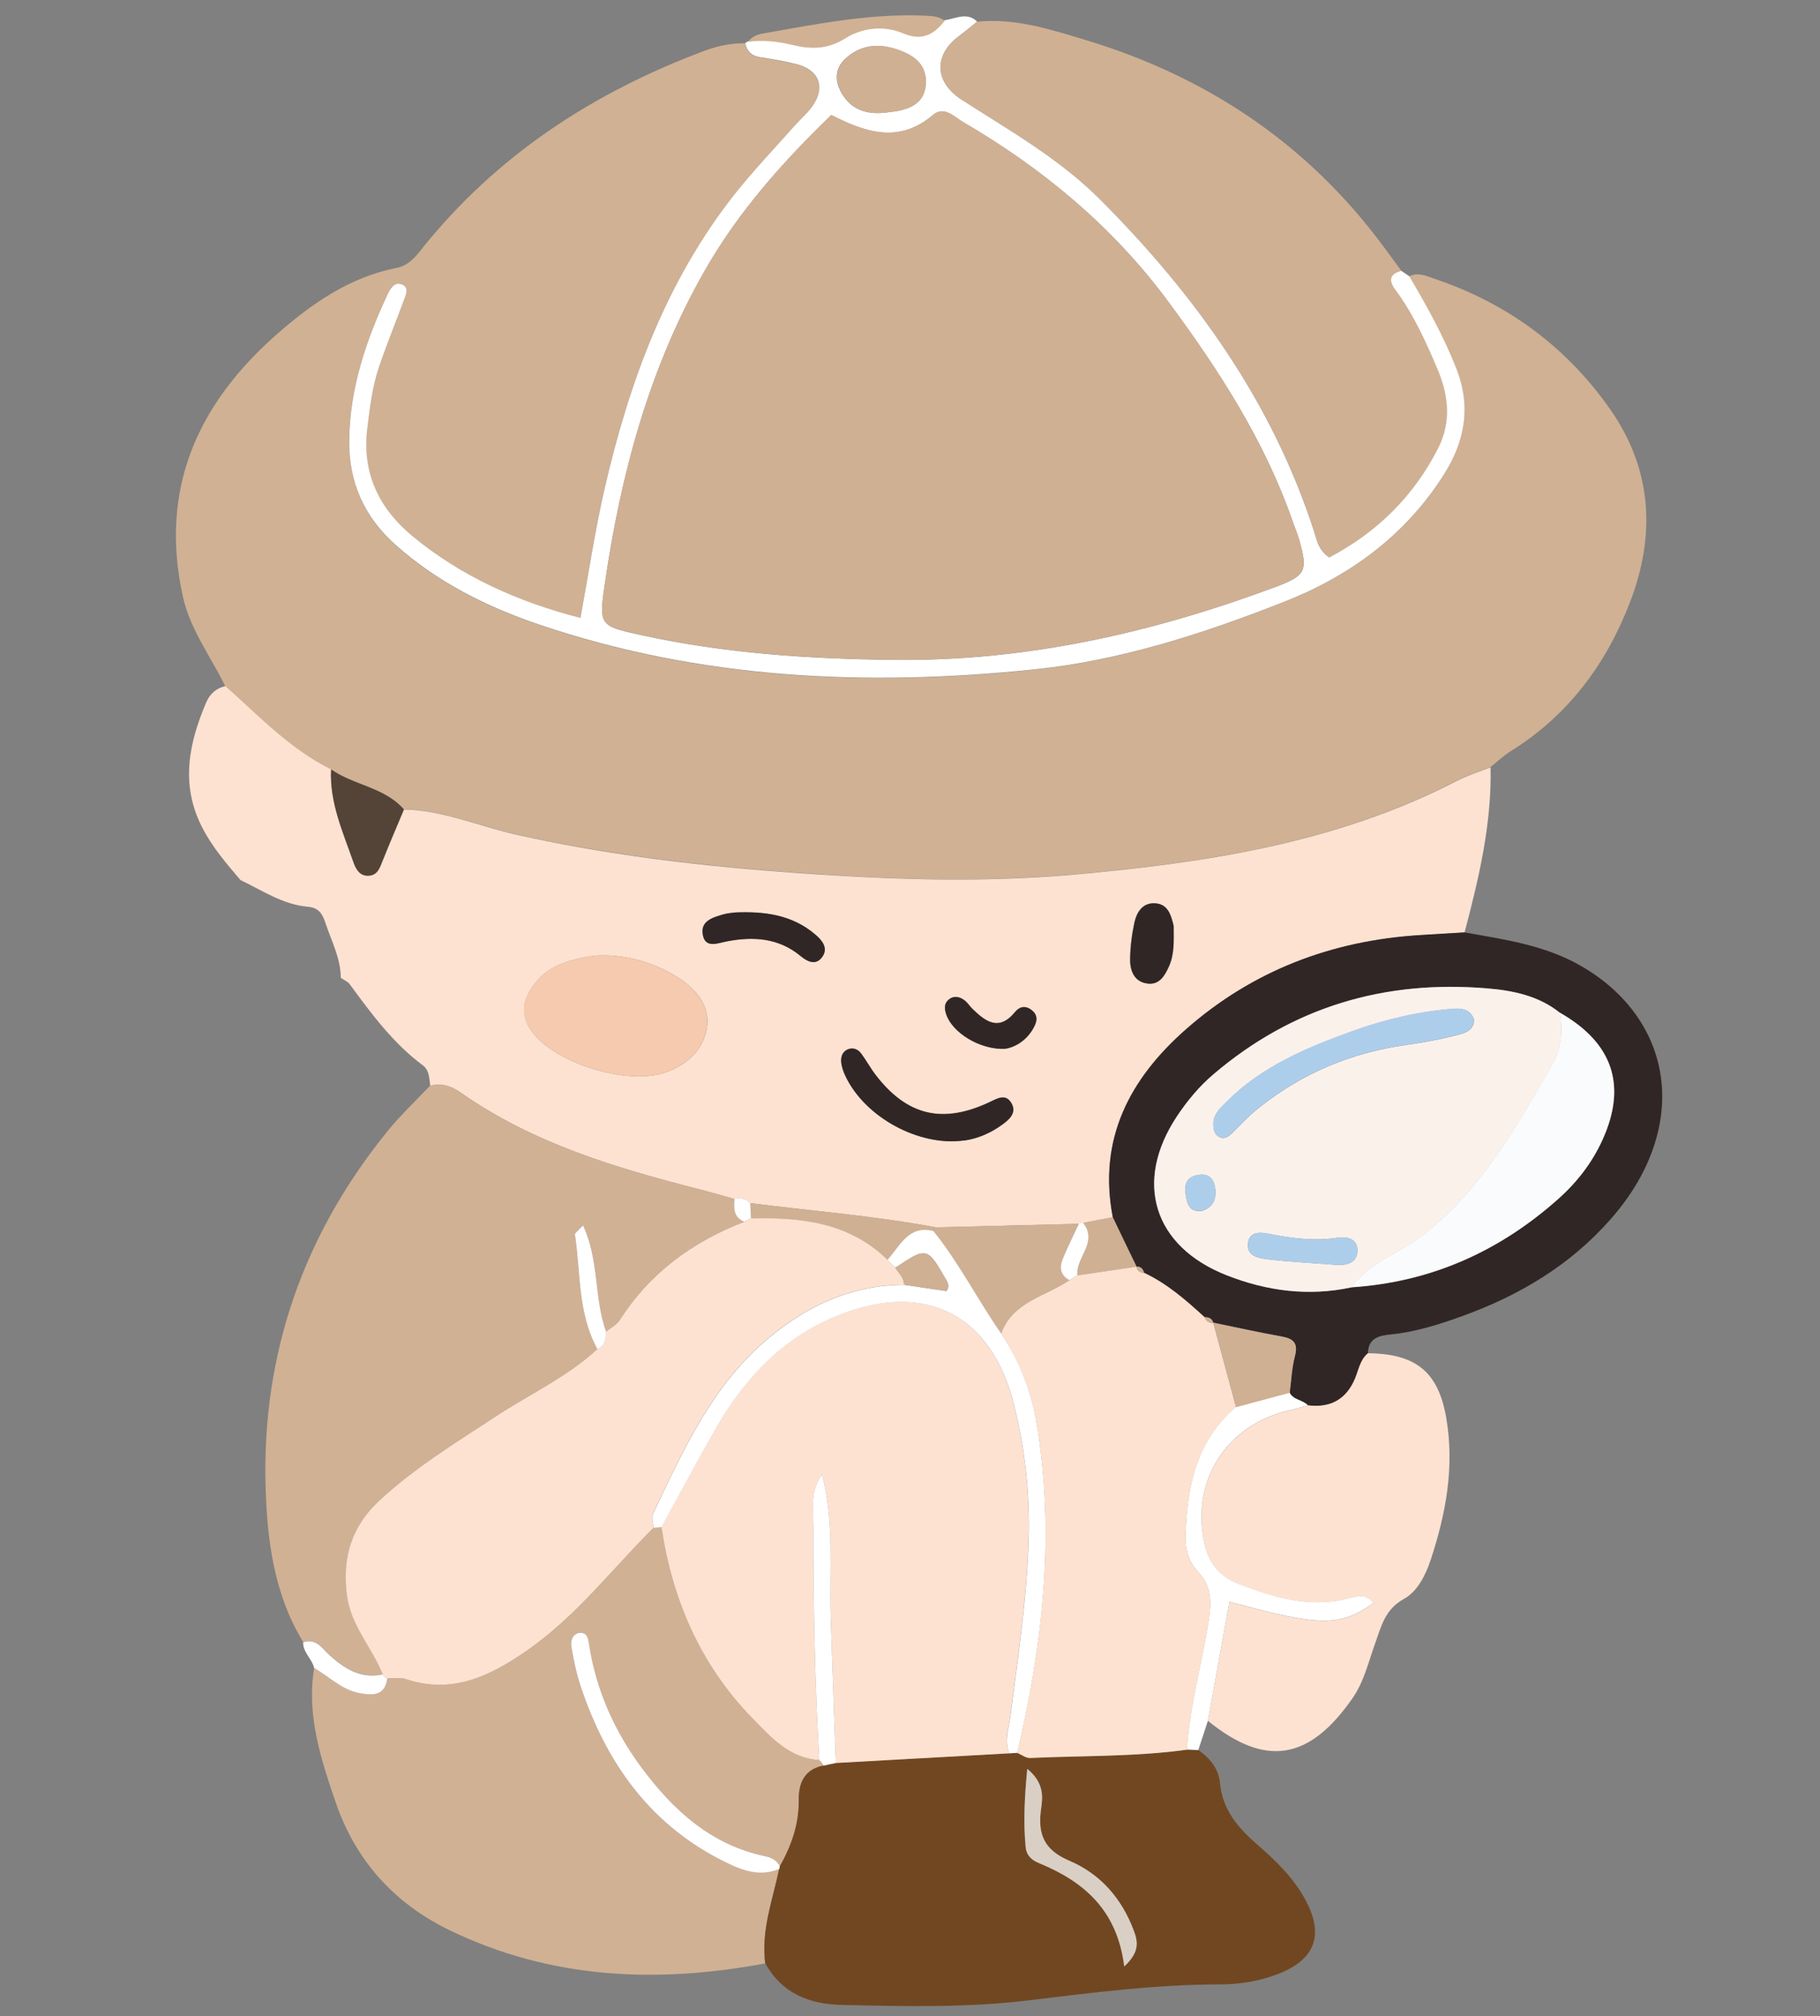 <?xml version="1.0" encoding="UTF-8"?><svg id="_イヤー_2" xmlns="http://www.w3.org/2000/svg" viewBox="0 0 149 165"><rect x="0" y="0" width="149" height="165" fill="#808080" stroke="none"/><defs><style>.cls-1{fill:none;opacity:.5;}.cls-2{fill:#f9fbfc;}.cls-3{fill:#fff;}.cls-4{fill:#f5caae;}.cls-5{fill:#fbf1eb;}.cls-6{fill:#fde2d1;}.cls-7{fill:#312626;}.cls-8{fill:#cfb093;}.cls-9{fill:#adceeb;}.cls-10{fill:#dacfc4;}.cls-11{fill:#d0b093;}.cls-12{fill:#d0b193;}.cls-13{fill:#d1b194;}.cls-14{fill:#544337;}.cls-15{fill:#714721;}</style></defs><g id="img"><g><g><path class="cls-12" d="M115.38,22.61c.72-.36,1.38-.03,2.05,.2,5.96,2,10.8,5.56,14.39,10.68,3.46,4.94,3.75,10.33,1.59,15.88-1.96,5.05-5.07,9.2-9.73,12.1-.59,.37-1.11,.87-1.66,1.3-.94,.38-1.91,.68-2.81,1.14-9.95,5.13-20.81,6.74-31.73,7.68-6.51,.56-13.13,.43-19.69,0-8.6-.55-17.14-1.43-25.58-3.32-3.05-.69-5.97-1.99-9.16-2.05-1.59-1.81-4.09-1.96-5.96-3.27-3.38-1.65-5.91-4.37-8.66-6.81-1.18-2.44-2.87-4.61-3.47-7.37-1.93-8.8,1.25-15.76,7.73-21.44,2.82-2.47,5.93-4.65,9.75-5.4,1.01-.2,1.55-.88,2.12-1.6,6.14-7.66,14.05-12.79,23.16-16.19,1.05-.39,2.15-.62,3.28-.6,.12,.68,.5,1.06,1.21,1.16,1,.15,2.01,.33,2.99,.57,1.83,.46,2.39,1.86,1.34,3.39-.4,.58-.96,1.05-1.43,1.58-1.68,1.9-3.45,3.74-5.02,5.73-5.59,7.11-8.61,15.38-10.61,24.07-.79,3.42-1.3,6.91-1.97,10.55-5.13-1.33-9.73-3.39-13.7-6.65-2.72-2.24-4.21-5.13-3.75-8.85,.21-1.72,.42-3.43,.97-5.07,.62-1.83,1.35-3.61,2.02-5.42,.17-.46,.48-1.05-.17-1.3-.56-.22-.91,.26-1.13,.75-1.78,3.8-3.12,7.73-3.17,11.98-.04,3.44,1.24,6.31,3.84,8.62,3.41,3.02,7.39,5.01,11.65,6.46,13.25,4.5,26.9,5.13,40.67,3.68,7.01-.73,13.72-2.92,20.25-5.47,5.39-2.11,9.99-5.42,13.18-10.42,1.74-2.74,2.27-5.59,1.06-8.69-1.04-2.66-2.42-5.14-3.87-7.59Z"/><path class="cls-6" d="M33.06,66.24c3.19,.06,6.11,1.36,9.16,2.05,8.43,1.9,16.98,2.78,25.58,3.32,6.56,.42,13.18,.55,19.69,0,10.91-.95,21.77-2.55,31.73-7.68,.89-.46,1.87-.77,2.81-1.14,.1,4.63-.96,9.09-2.13,13.52-1.22,.07-2.43,.15-3.65,.22-7.23,.45-13.69,2.91-19.14,7.7-4.62,4.06-7.23,9-6,15.38-.81,.16-1.62,.32-2.43,.47-.11,.02-.23,.04-.34,.07-3.91,.1-7.81,.19-11.72,.29-5.03-.94-10.12-1.34-15.19-1.98-.36-.37-.81-.42-1.28-.34-.97-.27-1.94-.55-2.91-.8-6.85-1.75-13.59-3.76-19.48-7.88-.8-.56-1.59-.84-2.54-.59-.07-.6-.08-1.28-.59-1.66-2.45-1.82-4.22-4.23-6-6.65-.17-.23-.48-.35-.73-.52-.01-1.64-.79-3.06-1.28-4.56-.24-.73-.58-1.19-1.42-1.26-2.05-.18-3.73-1.33-5.52-2.19-1.17-1.38-2.34-2.73-3.17-4.38-1.75-3.49-1.04-6.84,.38-10.17,.28-.65,.81-1.16,1.57-1.31,2.75,2.44,5.29,5.16,8.66,6.81-.13,2.71,.97,5.12,1.83,7.59,.19,.54,.51,1.16,1.26,1.11,.73-.05,.9-.67,1.13-1.24,.56-1.4,1.16-2.79,1.74-4.18Zm15.62,11.96c-2.99,.43-4.32,1.28-5.28,2.84-.73,1.2-.62,2.35,.16,3.4,1.92,2.59,7.76,4.38,10.86,3.34,1.74-.58,3.09-1.77,3.43-3.56,.33-1.75-.71-3.13-2.13-4.09-2.36-1.58-5.01-2.08-7.03-1.93Zm30.29,15.12c1.12-.17,2.14-.63,3.05-1.28,.57-.41,1.23-.96,.79-1.75-.47-.84-1.15-.42-1.82-.1-3.84,1.8-6.74,1.1-9.3-2.22-.43-.56-.77-1.19-1.19-1.76-.25-.34-.65-.52-1.06-.36-.56,.22-.65,.73-.55,1.26,.06,.29,.16,.59,.28,.86,1.57,3.44,6.09,5.89,9.8,5.34Zm-18.8-18.65c-.3,.04-.61,.06-.9,.14-.88,.25-1.96,.54-1.74,1.68,.22,1.15,1.23,.68,1.99,.54,2.17-.41,4.22-.28,6.01,1.2,.6,.5,1.31,.81,1.81,.03,.47-.72-.07-1.34-.63-1.81-1.9-1.61-4.17-1.88-6.54-1.78Zm35.91,1.15c-.22-.95-.48-1.9-1.63-1.91-.95,0-1.41,.77-1.59,1.58-.21,.98-.34,1.99-.35,2.99-.01,.96,.34,1.87,1.44,2,.96,.12,1.4-.66,1.74-1.42,.47-1.05,.38-2.17,.38-3.25Zm-13.8,10c.65-.08,1.62-.54,2.24-1.57,.31-.52,.57-1.11-.1-1.61-.5-.38-.98-.26-1.33,.17-1.34,1.63-2.44,.78-3.53-.29-.22-.21-.38-.48-.61-.66-.44-.33-.93-.42-1.36,0-.33,.31-.26,.75-.14,1.14,.48,1.46,2.69,2.91,4.83,2.83Z"/><path class="cls-13" d="M62.65,160.67c-8.9,1.66-17.59,1.29-25.89-2.74-4.52-2.2-7.66-5.72-9.27-10.42-1.21-3.53-2.41-7.15-1.77-11.01,1.23,.69,2.24,1.77,3.71,2.05,1.09,.2,2.08,.25,2.28-1.21,.5,.02,1.05-.09,1.51,.06,3.78,1.27,6.86-.22,9.87-2.3,4.04-2.79,6.99-6.67,10.41-10.08,.22-.02,.43-.05,.65-.07,.89,5.96,3.19,11.28,7.42,15.63,1.52,1.56,3.04,3.3,5.5,3.45,.15,.12,.27,.27,.34,.45-1.58,.32-2.04,1.45-2.02,2.87,.03,1.95-.61,3.71-1.55,5.38-.24-.5-.67-.73-1.19-.84-4.46-.93-7.55-3.75-10.15-7.27-2.22-2.99-3.68-6.28-4.27-9.96-.08-.47-.11-1.13-.8-1.05-.6,.07-.75,.69-.66,1.18,.2,1.09,.42,2.19,.77,3.24,2.05,6.07,5.5,11.06,11.32,14.08,1.51,.79,3.12,1.57,4.93,.82-.54,2.56-1.5,5.05-1.15,7.74Z"/><path class="cls-13" d="M35.2,88.84c.95-.25,1.75,.03,2.54,.59,5.88,4.12,12.63,6.13,19.48,7.88,.98,.25,1.94,.53,2.91,.8-.06,.77-.08,1.52,.81,1.87-4.23,1.63-7.73,4.16-10.19,8.03-.25,.4-.74,.64-1.12,.96-1.01-2.72-.55-5.82-1.9-8.71-.42,.47-.68,.63-.66,.75,.46,3.16,.22,6.45,1.84,9.38-2.47,2.28-5.53,3.68-8.3,5.5-3.29,2.16-6.66,4.21-9.56,6.91-2.24,2.08-3.02,4.59-2.65,7.66,.31,2.55,2.05,4.33,2.95,6.55-1.75,.37-3.07-.44-4.3-1.52-.64-.56-1.11-1.49-2.22-1.11-2.42-3.94-2.97-8.43-3.09-12.84-.28-10.81,3.12-20.5,9.95-28.93,1.08-1.33,2.34-2.52,3.52-3.77Z"/><path class="cls-15" d="M63.84,152.73c.94-1.67,1.57-3.42,1.55-5.38-.02-1.42,.44-2.55,2.02-2.87,.34-.07,.68-.14,1.02-.22,4.73-.26,9.47-.53,14.2-.79,.22-.01,.43-.02,.65-.04,.36,.15,.72,.44,1.07,.42,4.28-.2,8.58-.09,12.84-.68l.93,.04c.93,.68,1.65,1.5,1.76,2.71,.2,2.19,1.51,3.7,3.08,5.05,1.54,1.33,2.99,2.76,3.95,4.57,1.51,2.85,.72,4.84-2.29,6-1.54,.59-3.16,.85-4.77,.85-5.27,0-10.48,.68-15.7,1.31-5.04,.61-10.11,.48-15.18,.37-2.72-.06-4.94-.93-6.32-3.41-.35-2.69,.61-5.18,1.14-7.73l.04-.21Zm28.2,8.19c1.31-1.23,1.11-2.05,.77-2.96-.98-2.61-2.73-4.62-5.24-5.68-2.09-.89-2.63-2.17-2.34-4.25,.13-.95,.28-2.12-1.13-3.28-.24,2.45-.33,4.42-.13,6.41,.07,.68,.49,1.05,1.11,1.31,3.65,1.5,6.39,3.83,6.96,8.45Z"/><path class="cls-11" d="M79.97,1.78c3.13-.33,6.06,.64,8.96,1.51,9.93,3.01,18.16,8.52,24.36,16.92,.48,.65,.96,1.3,1.44,1.95-.98,.27-1.04,.81-.48,1.56,1.46,1.97,2.47,4.19,3.42,6.43,.9,2.12,1.18,4.33,.1,6.48-2.01,4-5.06,6.97-8.94,8.99-.85-.58-.97-1.3-1.19-1.97-3.42-10.68-9.75-19.5-17.58-27.34-3.33-3.33-7.42-5.64-11.34-8.16-2.23-1.44-2.3-3.67-.16-5.24,.49-.36,.95-.75,1.42-1.13Z"/><path class="cls-7" d="M91.1,99.6c-1.23-6.39,1.39-11.33,6-15.38,5.45-4.79,11.91-7.25,19.14-7.7,1.22-.08,2.43-.15,3.65-.22,3.29,.58,6.6,1.04,9.57,2.76,5.49,3.17,7.82,8.71,6.03,14.46-.74,2.37-2.02,4.42-3.65,6.27-3.3,3.75-7.46,6.22-12.1,7.9-1.91,.69-3.85,1.31-5.89,1.51-.96,.09-1.84,.31-1.86,1.54-.65,.54-.75,1.37-1.06,2.08q-1.08,2.54-3.86,2.18c-.42-.45-1.19-.42-1.49-1.04,.13-.99,.17-2.01,.42-2.98,.27-1.06-.09-1.44-1.09-1.62-1.87-.33-3.72-.75-5.59-1.13v.02c-.09-.36-.36-.47-.71-.46-1.52-1.39-3.06-2.74-4.95-3.63-.09-.32-.27-.53-.63-.51h.01c-.65-1.35-1.3-2.7-1.96-4.06Zm19.53,5.75c6.5-.42,12.11-2.93,16.95-7.24,1.52-1.36,2.76-2.95,3.61-4.82,2.03-4.45,.86-7.94-3.5-10.42-1.75-1.39-3.86-1.82-5.97-1.99-8.39-.69-15.9,1.52-22.36,7.01-1.17,.99-2.15,2.17-3,3.44-3.58,5.38-1.95,10.68,4.09,13.04,3.27,1.28,6.68,1.73,10.17,.98Z"/><path class="cls-3" d="M79.97,1.78c-.47,.38-.93,.77-1.42,1.13-2.14,1.57-2.07,3.8,.16,5.24,3.92,2.52,8.01,4.83,11.34,8.16,7.83,7.84,14.16,16.66,17.58,27.34,.21,.67,.34,1.39,1.19,1.97,3.88-2.03,6.93-5,8.94-8.99,1.08-2.15,.81-4.36-.1-6.48-.95-2.24-1.96-4.46-3.42-6.43-.56-.75-.5-1.29,.48-1.56,.22,.15,.43,.29,.65,.44,1.45,2.45,2.83,4.93,3.87,7.59,1.21,3.1,.69,5.95-1.06,8.69-3.19,5.01-7.79,8.32-13.18,10.42-6.53,2.56-13.25,4.74-20.25,5.47-13.77,1.44-27.42,.82-40.67-3.68-4.26-1.45-8.24-3.44-11.65-6.46-2.61-2.31-3.89-5.18-3.84-8.62,.05-4.25,1.39-8.18,3.17-11.98,.23-.48,.58-.97,1.13-.75,.64,.25,.34,.84,.17,1.3-.67,1.81-1.4,3.6-2.02,5.42-.56,1.64-.76,3.35-.97,5.07-.46,3.72,1.03,6.62,3.75,8.85,3.97,3.26,8.57,5.33,13.7,6.65,.67-3.64,1.18-7.12,1.97-10.55,2-8.69,5.02-16.97,10.61-24.07,1.57-1.99,3.34-3.83,5.02-5.73,.47-.53,1.04-1,1.43-1.58,1.05-1.53,.49-2.93-1.34-3.39-.98-.25-1.99-.42-2.99-.57-.71-.11-1.08-.49-1.21-1.16l.23-.14c1.23-.16,2.45-.02,3.64,.26,1.54,.38,2.87,.38,4.34-.55,1.37-.86,3.14-1.06,4.72-.4,1.53,.65,2.51,.1,3.4-1.04,.88-.1,1.79-.7,2.64,.1Zm-11.91,7.63c-3.94,3.81-7.59,7.89-10.34,12.7-4.57,7.99-6.9,16.69-8.21,25.71-.49,3.36-.43,3.41,3.02,4.16,6.79,1.49,13.67,1.94,20.61,2.02,10.85,.13,21.2-2.21,31.29-5.97,2.52-.94,2.64-1.34,1.93-3.87-.14-.49-.35-.95-.51-1.43-2.29-6.61-6.03-12.39-10.16-17.98-4.55-6.17-10.29-10.94-16.86-14.77-.75-.44-1.54-1.34-2.46-.56-2.75,2.33-5.47,1.45-8.3,0Zm4.77-.24c1.95-.19,2.9-.91,2.96-2.37,.07-1.61-1.09-2.33-2.37-2.76-1.51-.51-3-.38-4.23,.78-.87,.82-.84,1.83-.3,2.78,.87,1.53,2.31,1.83,3.93,1.57Z"/><path class="cls-6" d="M107.07,115q2.79,.35,3.86-2.18c.3-.72,.41-1.54,1.06-2.08,3.97,.03,5.77,1.57,6.41,5.28,.69,4.01-.02,7.83-1.27,11.62-.43,1.3-1.11,2.61-2.19,3.2-1.58,.87-1.86,2.27-2.37,3.67-.55,1.52-.89,3.09-1.85,4.47-3.54,5.08-7.11,5.66-11.83,1.84,.58-3.24,1.17-6.48,1.76-9.74,7.48,2.04,9,2.05,11.8,.12-.62-.87-1.46-.54-2.21-.35-3.13,.77-6.01-.13-8.87-1.24-1.55-.6-2.44-1.78-2.78-3.36-1.11-5.12,1.86-9.69,7.01-10.84,.49-.11,.98-.27,1.47-.4Z"/><path class="cls-3" d="M107.07,115c-.49,.13-.97,.29-1.47,.4-5.15,1.15-8.12,5.72-7.01,10.84,.34,1.58,1.23,2.76,2.78,3.36,2.86,1.1,5.74,2.01,8.87,1.24,.75-.19,1.59-.52,2.21,.35-2.8,1.93-4.32,1.92-11.8-.12-.59,3.26-1.17,6.5-1.76,9.74-.26,.8-.52,1.6-.79,2.4-.31-.01-.62-.03-.93-.04,.21-3.43,1.14-6.74,1.71-10.11,.27-1.63,.48-3.1-.84-4.48-.67-.7-1.02-1.76-.99-2.8,.12-4.03,.82-7.85,4.13-10.65,1.46-.39,2.93-.79,4.39-1.18,.3,.62,1.07,.59,1.49,1.04Z"/><path class="cls-12" d="M77.34,1.69c-.88,1.15-1.87,1.69-3.4,1.04-1.58-.67-3.35-.46-4.72,.4-1.47,.92-2.8,.92-4.34,.55-1.18-.29-2.41-.42-3.64-.26,.32-.43,.78-.61,1.28-.69,4.44-.78,8.86-1.67,13.41-1.44,.51,.03,.99,.08,1.41,.41Z"/><path class="cls-3" d="M24.82,134.39c1.11-.37,1.58,.55,2.22,1.11,1.23,1.09,2.55,1.9,4.3,1.52,.08,.16,.2,.26,.37,.32-.2,1.46-1.19,1.41-2.28,1.21-1.47-.27-2.48-1.36-3.71-2.05-.17-.76-.93-1.27-.9-2.12Z"/><path class="cls-14" d="M33.06,66.24c-.58,1.39-1.18,2.78-1.74,4.18-.23,.57-.4,1.19-1.13,1.24-.75,.05-1.07-.56-1.26-1.11-.86-2.47-1.96-4.88-1.83-7.59,1.86,1.31,4.37,1.46,5.96,3.27Z"/><path class="cls-4" d="M48.68,78.2c2.03-.15,4.67,.35,7.03,1.93,1.43,.96,2.46,2.34,2.13,4.09-.34,1.8-1.69,2.98-3.43,3.56-3.1,1.04-8.93-.76-10.86-3.34-.78-1.05-.9-2.2-.16-3.4,.96-1.56,2.29-2.41,5.28-2.84Z"/><path class="cls-8" d="M76.61,100.43c3.91-.1,7.81-.19,11.72-.29-.45,.97-.92,1.92-1.33,2.9-.29,.7-.19,1.33,.56,1.72-1.97,1.32-4.64,1.75-5.6,4.37-1.92-2.75-3.43-5.78-5.56-8.4,.07-.1,.14-.2,.21-.31Z"/><path class="cls-7" d="M78.98,93.32c-3.72,.55-8.23-1.91-9.8-5.34-.12-.27-.23-.57-.28-.86-.1-.53,0-1.04,.55-1.26,.41-.16,.81,.02,1.06,.36,.42,.57,.76,1.2,1.19,1.76,2.56,3.32,5.46,4.02,9.3,2.22,.67-.32,1.35-.74,1.82,.1,.44,.79-.22,1.34-.79,1.75-.91,.66-1.93,1.11-3.05,1.28Z"/><path class="cls-7" d="M60.18,74.67c2.37-.1,4.64,.17,6.54,1.78,.56,.47,1.1,1.09,.63,1.81-.51,.77-1.21,.47-1.81-.03-1.79-1.48-3.84-1.61-6.01-1.2-.76,.14-1.78,.62-1.99-.54-.21-1.15,.86-1.43,1.74-1.68,.29-.08,.6-.1,.9-.14Z"/><path class="cls-7" d="M96.09,75.82c0,1.08,.08,2.2-.38,3.25-.34,.75-.77,1.53-1.74,1.42-1.1-.13-1.46-1.04-1.44-2,.01-1,.14-2.01,.35-2.99,.18-.81,.63-1.59,1.59-1.58,1.15,0,1.41,.96,1.63,1.91Z"/><path class="cls-8" d="M61.42,98.45c5.07,.64,10.16,1.04,15.19,1.98-.07,.1-.14,.21-.21,.31-2.06-.5-2.71,1.24-3.76,2.36-3.13-3.05-7.06-3.49-11.15-3.38-.02-.42-.05-.84-.07-1.26Z"/><path class="cls-7" d="M82.3,85.83c-2.14,.08-4.35-1.37-4.83-2.83-.13-.39-.19-.82,.14-1.14,.43-.41,.93-.33,1.36,0,.24,.18,.4,.45,.61,.66,1.09,1.07,2.2,1.92,3.53,.29,.35-.43,.83-.55,1.33-.17,.66,.5,.41,1.09,.1,1.61-.62,1.03-1.6,1.49-2.24,1.57Z"/><path class="cls-8" d="M91.1,99.6c.65,1.36,1.3,2.72,1.96,4.07-1.62,.23-3.23,.47-4.85,.7-.05-.75,.33-1.37,.61-2.02,.35-.79,.45-1.56-.15-2.28,.81-.16,1.62-.32,2.43-.47Z"/><path class="cls-3" d="M88.67,100.07c.6,.72,.51,1.49,.15,2.28-.29,.65-.67,1.27-.62,2.02-.21,.13-.43,.26-.64,.39-.75-.39-.85-1.02-.56-1.73,.41-.98,.88-1.93,1.33-2.9,.11-.03,.22-.05,.34-.07Z"/><path class="cls-3" d="M61.42,98.45c.02,.42,.05,.84,.07,1.26-.19,.08-.37,.17-.55,.27-.89-.35-.88-1.1-.81-1.87,.48-.08,.93-.03,1.29,.34Z"/><path class="cls-6" d="M82.62,143.48c-4.73,.26-9.47,.53-14.19,.79-.14-3.94-.29-7.89-.42-11.83-.13-3.93,.32-7.89-.72-11.79-.97,1.34-.69,2.84-.7,4.27-.01,6.38,.12,12.75,.48,19.11-2.46-.15-3.98-1.89-5.5-3.45-4.23-4.35-6.53-9.67-7.42-15.63,1.47-2.67,2.91-5.36,4.41-8.01,2.32-4.09,5.47-7.43,9.84-9.23,7.58-3.12,12.78,.15,14.56,7.06,.94,3.65,1.35,7.39,1.24,11.18-.14,4.88-.87,9.7-1.5,14.53-.13,.99-.51,1.98-.08,2.99Z"/><path class="cls-6" d="M60.95,99.98c.18-.1,.36-.19,.55-.27,4.09-.11,8.02,.33,11.15,3.38,.21,.22,.43,.43,.64,.65,.28,.44,.73,.8,.73,1.39-4.26,.02-7.86,1.66-11.09,4.35-4.62,3.84-6.97,9.14-9.46,14.35-.15,.32,.02,.79,.03,1.19-3.42,3.41-6.37,7.29-10.41,10.08-3.01,2.08-6.09,3.57-9.87,2.3-.46-.15-1-.05-1.51-.06-.17-.05-.29-.16-.37-.32-.89-2.22-2.64-4-2.95-6.55-.37-3.06,.41-5.58,2.65-7.66,2.9-2.7,6.27-4.75,9.56-6.91,2.77-1.82,5.83-3.22,8.3-5.5,.66-.26,.64-.88,.73-1.43,.38-.32,.87-.56,1.12-.96,2.47-3.87,5.97-6.4,10.19-8.03Z"/><path class="cls-3" d="M73.29,103.74c-.21-.22-.43-.43-.64-.65,1.04-1.12,1.7-2.86,3.76-2.36,2.12,2.62,3.63,5.64,5.56,8.4,1.51,2.21,2.45,4.68,2.89,7.28,1.53,9.12,.53,18.11-1.58,27.03-.22,.01-.44,.03-.65,.04-.43-1.01-.05-2,.08-2.99,.63-4.83,1.36-9.65,1.5-14.53,.11-3.79-.3-7.53-1.24-11.18-1.78-6.91-6.97-10.18-14.56-7.06-4.37,1.8-7.52,5.14-9.84,9.23-1.51,2.65-2.94,5.34-4.41,8.01-.22,.02-.43,.05-.65,.07-.02-.4-.19-.87-.03-1.19,2.49-5.22,4.85-10.52,9.46-14.35,3.23-2.69,6.83-4.33,11.09-4.35,1.17,.17,2.34,.35,3.46,.51,.26-.41,.12-.66-.03-.92-1.55-2.7-1.58-2.71-4.16-.98Z"/><path class="cls-3" d="M63.84,152.73l-.04,.21c-1.81,.75-3.42-.04-4.93-.82-5.82-3.03-9.28-8.01-11.32-14.08-.35-1.05-.58-2.15-.77-3.24-.09-.49,.06-1.11,.66-1.18,.69-.08,.72,.58,.8,1.05,.59,3.68,2.06,6.98,4.27,9.96,2.61,3.52,5.7,6.34,10.15,7.27,.52,.11,.95,.34,1.19,.84Z"/><path class="cls-3" d="M67.07,144.03c-.36-6.37-.49-12.74-.48-19.11,0-1.43-.28-2.92,.7-4.27,1.04,3.89,.59,7.86,.72,11.79,.13,3.94,.28,7.89,.42,11.83-.34,.07-.69,.14-1.02,.22-.07-.18-.18-.33-.34-.45Z"/><path class="cls-3" d="M49.64,108.97c-.09,.55-.07,1.17-.73,1.43-1.62-2.93-1.37-6.23-1.84-9.38-.02-.12,.24-.29,.66-.75,1.35,2.88,.89,5.99,1.9,8.71Z"/><path class="cls-6" d="M83.27,143.44c2.11-8.92,3.11-17.91,1.58-27.03-.44-2.6-1.38-5.07-2.89-7.28,.96-2.62,3.63-3.04,5.6-4.37l.64-.39c1.62-.24,3.23-.47,4.85-.71h-.01c.06,.35,.3,.48,.63,.5,1.89,.89,3.43,2.24,4.95,3.63,.13,.32,.35,.5,.72,.46h-.01c.62,2.29,1.24,4.59,1.86,6.89-3.31,2.8-4.01,6.61-4.13,10.65-.03,1.05,.32,2.11,.99,2.8,1.32,1.38,1.11,2.85,.84,4.48-.56,3.37-1.5,6.68-1.71,10.11-4.26,.59-8.56,.48-12.84,.68-.35,.02-.72-.28-1.07-.42Z"/><path class="cls-10" d="M92.04,160.92c-.57-4.62-3.31-6.95-6.96-8.45-.62-.25-1.04-.63-1.11-1.31-.19-1.99-.1-3.96,.13-6.41,1.41,1.16,1.27,2.32,1.13,3.28-.29,2.08,.25,3.37,2.34,4.25,2.51,1.07,4.26,3.07,5.24,5.68,.34,.91,.53,1.74-.77,2.96Z"/><path class="cls-5" d="M110.63,105.35c-3.5,.75-6.91,.3-10.17-.98-6.04-2.36-7.67-7.66-4.09-13.04,.85-1.27,1.83-2.45,3-3.44,6.46-5.49,13.97-7.71,22.36-7.01,2.11,.17,4.23,.6,5.97,1.99,.28,1.54,.12,2.99-.69,4.39-2.94,5.05-5.75,10.13-10.56,13.85-1.91,1.47-4.37,2.18-5.81,4.25Zm10.02-22c-.35-.82-1.05-.85-1.77-.79-2.84,.23-5.59,.89-8.26,1.86-3.72,1.35-7.35,2.87-10.22,5.76-.51,.51-1.04,.98-1.06,1.75,0,.4,.03,.84,.42,1.08,.4,.25,.75,.06,1.06-.24,.72-.7,1.41-1.45,2.2-2.08,3.55-2.85,7.6-4.55,12.12-5.18,1.5-.21,2.99-.5,4.46-.89,.52-.14,1.16-.48,1.06-1.27Zm-11.03,20.17c.7,0,1.53-.21,1.51-1.24-.01-.88-.83-1.11-1.56-1-1.92,.3-3.79,.06-5.67-.31-.65-.13-1.56-.24-1.72,.69-.19,1.11,.83,1.3,1.58,1.39,1.88,.22,3.78,.31,5.85,.47Zm-11.16-4.45c.85-.28,1.15-.96,1.02-1.86-.12-.86-.65-1.24-1.5-1.04-1.1,.26-1.01,1.1-.85,1.93,.13,.67,.47,1.12,1.33,.98Z"/><path class="cls-2" d="M110.63,105.35c1.45-2.07,3.91-2.78,5.81-4.25,4.81-3.71,7.62-8.8,10.56-13.85,.81-1.39,.97-2.85,.69-4.39,4.36,2.48,5.52,5.98,3.5,10.42-.85,1.87-2.09,3.47-3.61,4.82-4.83,4.31-10.45,6.82-16.95,7.24Z"/><path class="cls-8" d="M101.19,115.14c-.62-2.3-1.24-4.6-1.86-6.9,1.86,.38,3.72,.8,5.59,1.13,1.01,.18,1.37,.56,1.09,1.62-.25,.96-.29,1.98-.42,2.98-1.46,.39-2.93,.79-4.39,1.18Z"/><path class="cls-8" d="M93.67,104.16c-.34-.01-.57-.15-.63-.51,.36-.02,.54,.19,.63,.51Z"/><path class="cls-8" d="M99.34,108.25c-.37,.04-.59-.14-.72-.46,.34-.01,.61,.1,.72,.46Z"/><path class="cls-11" d="M68.07,9.41c2.84,1.45,5.55,2.33,8.3,0,.92-.78,1.71,.12,2.46,.56,6.57,3.84,12.31,8.61,16.86,14.77,4.13,5.59,7.86,11.37,10.16,17.98,.17,.48,.38,.95,.51,1.43,.71,2.52,.59,2.93-1.93,3.87-10.09,3.76-20.44,6.1-31.29,5.97-6.93-.08-13.82-.53-20.61-2.02-3.45-.76-3.51-.8-3.02-4.16,1.31-9.02,3.64-17.72,8.21-25.71,2.75-4.81,6.4-8.89,10.34-12.7Z"/><path class="cls-8" d="M72.84,9.17c-1.62,.26-3.06-.04-3.93-1.57-.54-.95-.57-1.96,.3-2.78,1.23-1.16,2.72-1.29,4.23-.78,1.28,.43,2.43,1.15,2.37,2.76-.06,1.45-1.01,2.17-2.96,2.37Z"/><path class="cls-8" d="M73.29,103.74c2.57-1.72,2.61-1.71,4.16,.98,.15,.27,.29,.52,.03,.92-1.12-.17-2.29-.34-3.46-.51,0-.59-.45-.95-.73-1.39Z"/><path class="cls-9" d="M120.65,83.34c.09,.79-.54,1.13-1.06,1.27-1.46,.38-2.96,.68-4.46,.89-4.52,.63-8.56,2.33-12.12,5.18-.78,.63-1.47,1.38-2.2,2.08-.31,.3-.66,.49-1.06,.24-.39-.24-.43-.67-.42-1.08,.02-.78,.55-1.24,1.06-1.75,2.87-2.88,6.5-4.41,10.22-5.76,2.66-.97,5.42-1.63,8.26-1.86,.72-.06,1.43-.03,1.77,.79Z"/><path class="cls-9" d="M109.62,103.52c-2.07-.16-3.97-.24-5.85-.47-.75-.09-1.76-.28-1.58-1.39,.16-.93,1.07-.82,1.72-.69,1.88,.37,3.75,.61,5.67,.31,.72-.11,1.54,.13,1.56,1,.02,1.02-.82,1.24-1.51,1.24Z"/><path class="cls-9" d="M98.46,99.07c-.86,.14-1.2-.31-1.33-.98-.16-.83-.25-1.67,.85-1.93,.85-.2,1.38,.18,1.5,1.04,.13,.91-.17,1.58-1.02,1.86Z"/></g><rect class="cls-1" width="149" height="165"/></g></g></svg>